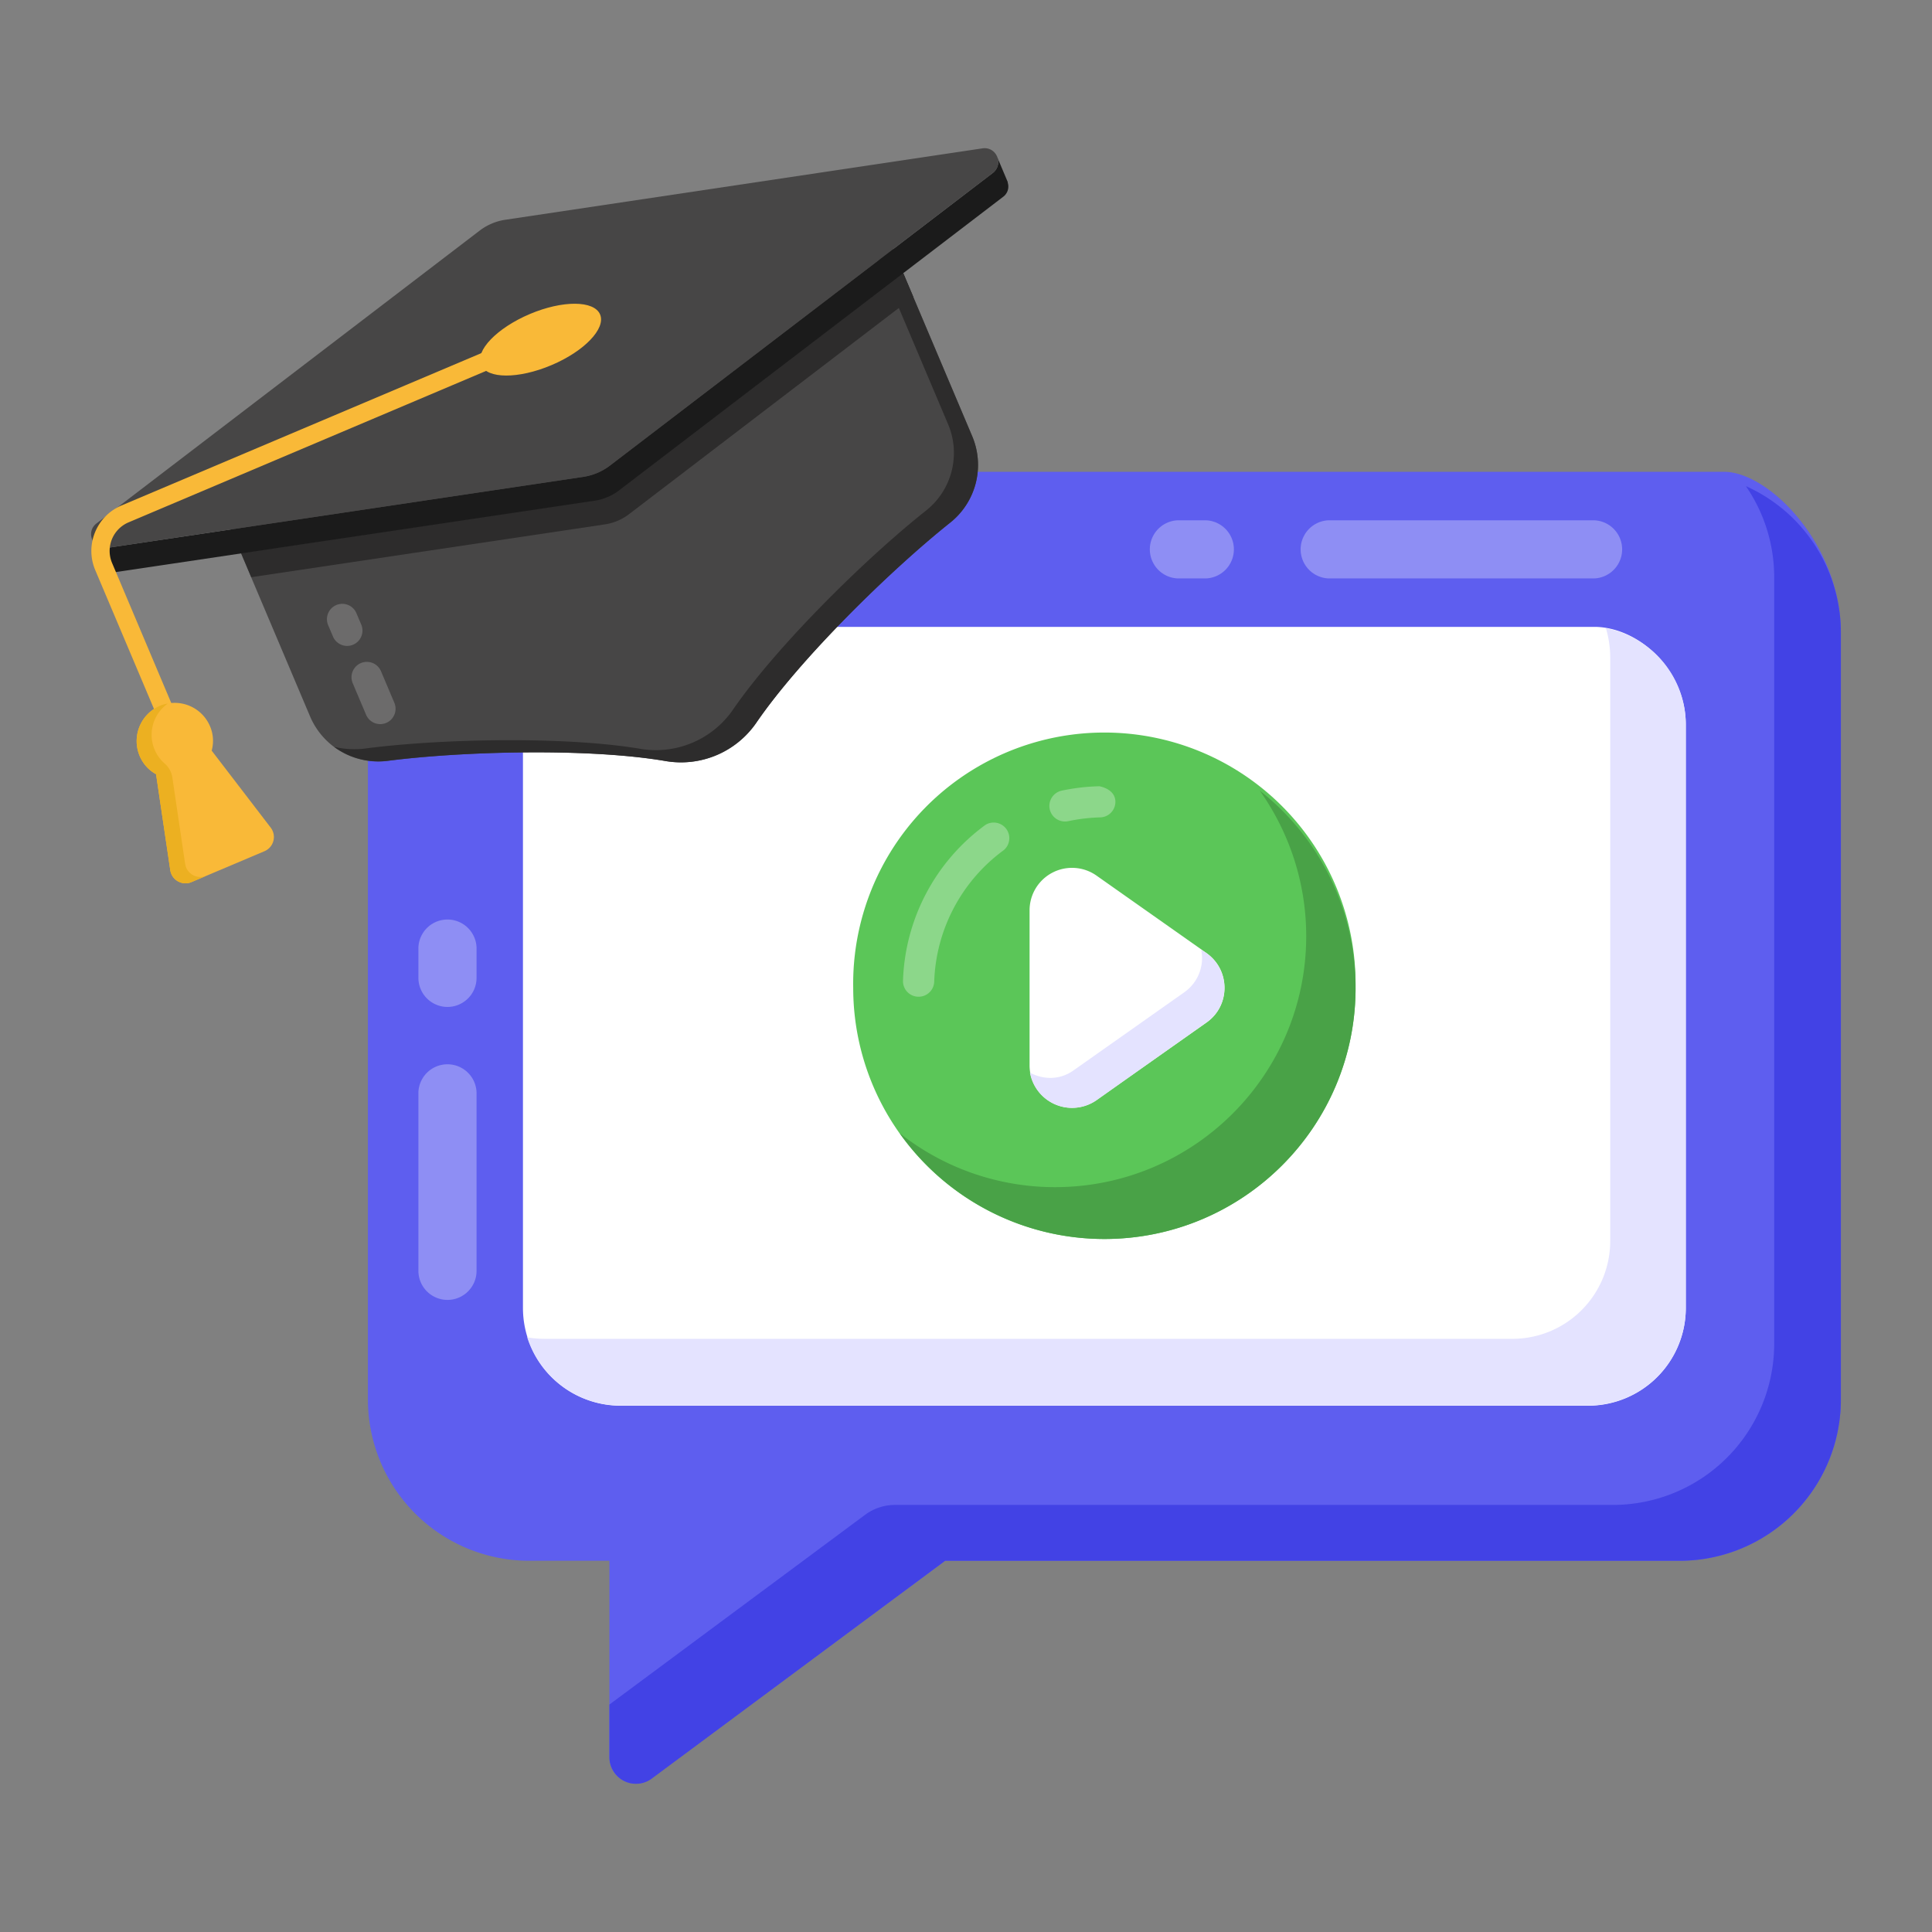 <svg xmlns="http://www.w3.org/2000/svg" version="1.1" xmlns:xlink="http://www.w3.org/1999/xlink" width="512" height="512" x="0" y="0" viewBox="0 0 53 53" style="enable-background:new 0 0 512 512" xml:space="preserve"><rect x="0" y="0" width="53" height="53" fill="#808080" stroke="none"/><g><path fill="#5E5EEF" d="M50.5 17.368v21.023a4.425 4.425 0 0 1-4.425 4.425H25.928l-8.056 5.972a.723.723 0 0 1-1.154-.581v-5.391h-2.2a4.425 4.425 0 0 1-4.425-4.425V17.368c0-2.444 1.98-4.425 5.647-4.425h31.558c1.22 0 3.202 1.981 3.202 4.425z" opacity="1" data-original="#5e5eef"></path><g opacity=".3"><path fill="#FFFFFF" d="M33.079 15.868h-.766a.798.798 0 0 1 0-1.595h.766a.798.798 0 0 1 0 1.595zM43.73 15.868h-7.28a.798.798 0 0 1 0-1.595h7.28a.798.798 0 0 1 0 1.595z" opacity="1" data-original="#ffffff"></path></g><g opacity=".3"><path fill="#FFFFFF" d="M12.275 35.66a.798.798 0 0 1-.797-.797v-4.897a.798.798 0 0 1 1.595 0v4.897c0 .44-.357.797-.798.797zM12.275 27.623a.798.798 0 0 1-.797-.798v-.83a.798.798 0 0 1 1.595 0v.83c0 .44-.357.798-.798.798z" opacity="1" data-original="#ffffff"></path></g><path fill="#4242E5" d="M50.5 17.367v21.025a4.424 4.424 0 0 1-4.424 4.424H25.928l-8.05 5.977a.729.729 0 0 1-1.16-.585V46.76l7.015-5.205c.237-.176.525-.271.82-.271h19.694a4.424 4.424 0 0 0 4.424-4.424V15.836c0-.925-.287-1.787-.776-2.5a4.406 4.406 0 0 1 2.605 4.031z" opacity="1" data-original="#4242e5"></path><path fill="#FFFFFF" d="M14.346 35.879V19.88c0-1.481 1.201-2.683 3.906-2.683h25.534c1.207.038 2.46 1.202 2.46 2.683V35.88a2.683 2.683 0 0 1-2.682 2.683H17.029a2.683 2.683 0 0 1-2.683-2.683z" opacity="1" data-original="#ffffff"></path><path fill="#E4E3FF" d="M46.246 19.883v15.994a2.676 2.676 0 0 1-2.68 2.68h-26.54a2.681 2.681 0 0 1-2.563-1.872c.16.032.33.043.5.043h26.53a2.685 2.685 0 0 0 2.68-2.69V18.042c0-.277-.043-.553-.118-.808a2.695 2.695 0 0 1 2.191 2.648z" opacity="1" data-original="#e4e3ff"></path><path fill="#5BC658" d="M37.187 27.104c0 3.801-3.084 6.885-6.896 6.885a6.887 6.887 0 0 1-6.885-6.885 6.891 6.891 0 1 1 13.78 0z" opacity="1" data-original="#5bc658"></path><path fill="#FFFFFF" d="M25.2 27.343h-.016a.427.427 0 0 1-.412-.443 5.512 5.512 0 0 1 2.26-4.27.429.429 0 0 1 .506.69 4.664 4.664 0 0 0-1.91 3.61.428.428 0 0 1-.428.413zM28.796 22.196a.43.43 0 0 1 .331-.507 5.623 5.623 0 0 1 1.033-.12c.228.047.432.18.438.416a.427.427 0 0 1-.416.438 4.908 4.908 0 0 0-.878.104.43.43 0 0 1-.508-.33z" opacity=".3"></path><path fill="#49A247" d="M37.187 27.104c0 3.801-3.084 6.885-6.896 6.885a6.892 6.892 0 0 1-5.61-2.902 6.87 6.87 0 0 0 4.255 1.48c3.813 0 6.897-3.084 6.897-6.885 0-1.49-.478-2.868-1.275-3.994a6.873 6.873 0 0 1 2.629 5.416z"></path><path fill="#FFFFFF" d="m33.099 28.051-3.019 2.127a1.165 1.165 0 0 1-1.836-.952v-4.254a1.165 1.165 0 0 1 1.836-.952l3.019 2.127c.658.464.658 1.44 0 1.904z"></path><path fill="#E4E3FF" d="m33.092 28.048-3.004 2.13a1.176 1.176 0 0 1-1.834-.751c.367.192.821.21 1.205-.07l3.021-2.13c.402-.28.56-.751.472-1.17l.14.087c.663.472.663 1.45 0 1.904z"></path><path fill="#474646" d="m23.869 5.346 2.801 6.617a2.027 2.027 0 0 1-.612 2.383c-1.628 1.295-4.105 3.716-5.318 5.49a2.493 2.493 0 0 1-2.466 1.043c-2.115-.365-5.571-.273-7.63-.007a2.028 2.028 0 0 1-2.138-1.219l-2.801-6.617z"></path><path fill="#2D2C2C" d="m23.869 5.35 2.798 6.611a2.02 2.02 0 0 1-.607 2.38c-1.625 1.299-4.108 3.724-5.317 5.494a2.52 2.52 0 0 1-2.47 1.046c-2.112-.365-5.57-.274-7.634-.011a2.052 2.052 0 0 1-1.471-.381c.253.058.53.08.81.05 2.058-.273 5.522-.353 7.634.011a2.57 2.57 0 0 0 2.47-1.045c1.208-1.77 3.687-4.206 5.317-5.494a2.02 2.02 0 0 0 .607-2.38l-2.58-6.093z"></path><path fill="#2D2C2C" d="m24.775 7.483.28.662-7.782 5.947a1.447 1.447 0 0 1-.698.296l-9.682 1.446-.28-.662 9.682-1.446c.252-.04.495-.142.698-.296z"></path><path fill="#FFFFFF" d="M10.595 19.831a.421.421 0 0 1-.552-.223l-.367-.866a.421.421 0 0 1 .776-.328l.366.865a.421.421 0 0 1-.223.552zM9.687 17.686a.421.421 0 0 1-.552-.223l-.133-.313a.421.421 0 0 1 .776-.328l.132.312a.421.421 0 0 1-.223.552z" opacity=".2"></path><path fill="#1B1B1B" d="m27.353 4.302.296.7-.006.002a.351.351 0 0 1-.128.398l-10.518 8.04c-.199.156-.443.26-.7.296l-13.08 1.95a.373.373 0 0 1-.403-.213l-.005-.013-.276-.652a.37.37 0 0 0 .405.22l13.08-1.95c.254-.044.499-.147.7-.296l10.518-8.04c.15-.12.178-.3.117-.442z"></path><path fill="#474646" d="M27.236 4.744 16.719 12.78a1.526 1.526 0 0 1-.7.297L2.934 15.032c-.386.058-.596-.437-.285-.674l10.51-8.032c.205-.156.446-.259.701-.297L26.95 4.07c.386-.058.596.437.286.674z"></path><path fill="#F9B938" d="M4.35 19.745 2.613 15.64c-.29-.686.031-1.48.717-1.772l11.635-4.926a.25.25 0 0 1 .195.46L3.526 14.33a.851.851 0 0 0-.451 1.115L4.81 19.55a.25.25 0 0 1-.46.195z"></path><path fill="#F9B938" d="m5.254 24.198 2.001-.847a.423.423 0 0 0 .172-.646l-1.62-2.113a1.011 1.011 0 0 0-.046-.67 1.052 1.052 0 0 0-1.377-.558 1.051 1.051 0 0 0-.552 1.375c.092.217.252.393.449.499l.39 2.634c.042.274.33.434.583.326z"></path><path fill="#ECB021" d="m5.254 24.198.408-.173a.423.423 0 0 1-.583-.326l-.349-2.357a.625.625 0 0 0-.206-.39 1.048 1.048 0 0 1 .078-1.65.747.747 0 0 0-.218.062 1.051 1.051 0 0 0-.552 1.375c.092.217.252.393.449.499l.39 2.634c.042.274.33.434.583.326z"></path><path fill="#F9B938" d="M16.462 8.626c.164.388-.437 1.012-1.332 1.39-.906.384-1.771.382-1.936-.007-.164-.388.437-1.011 1.342-1.395.896-.379 1.761-.376 1.926.012z"></path></g></svg>